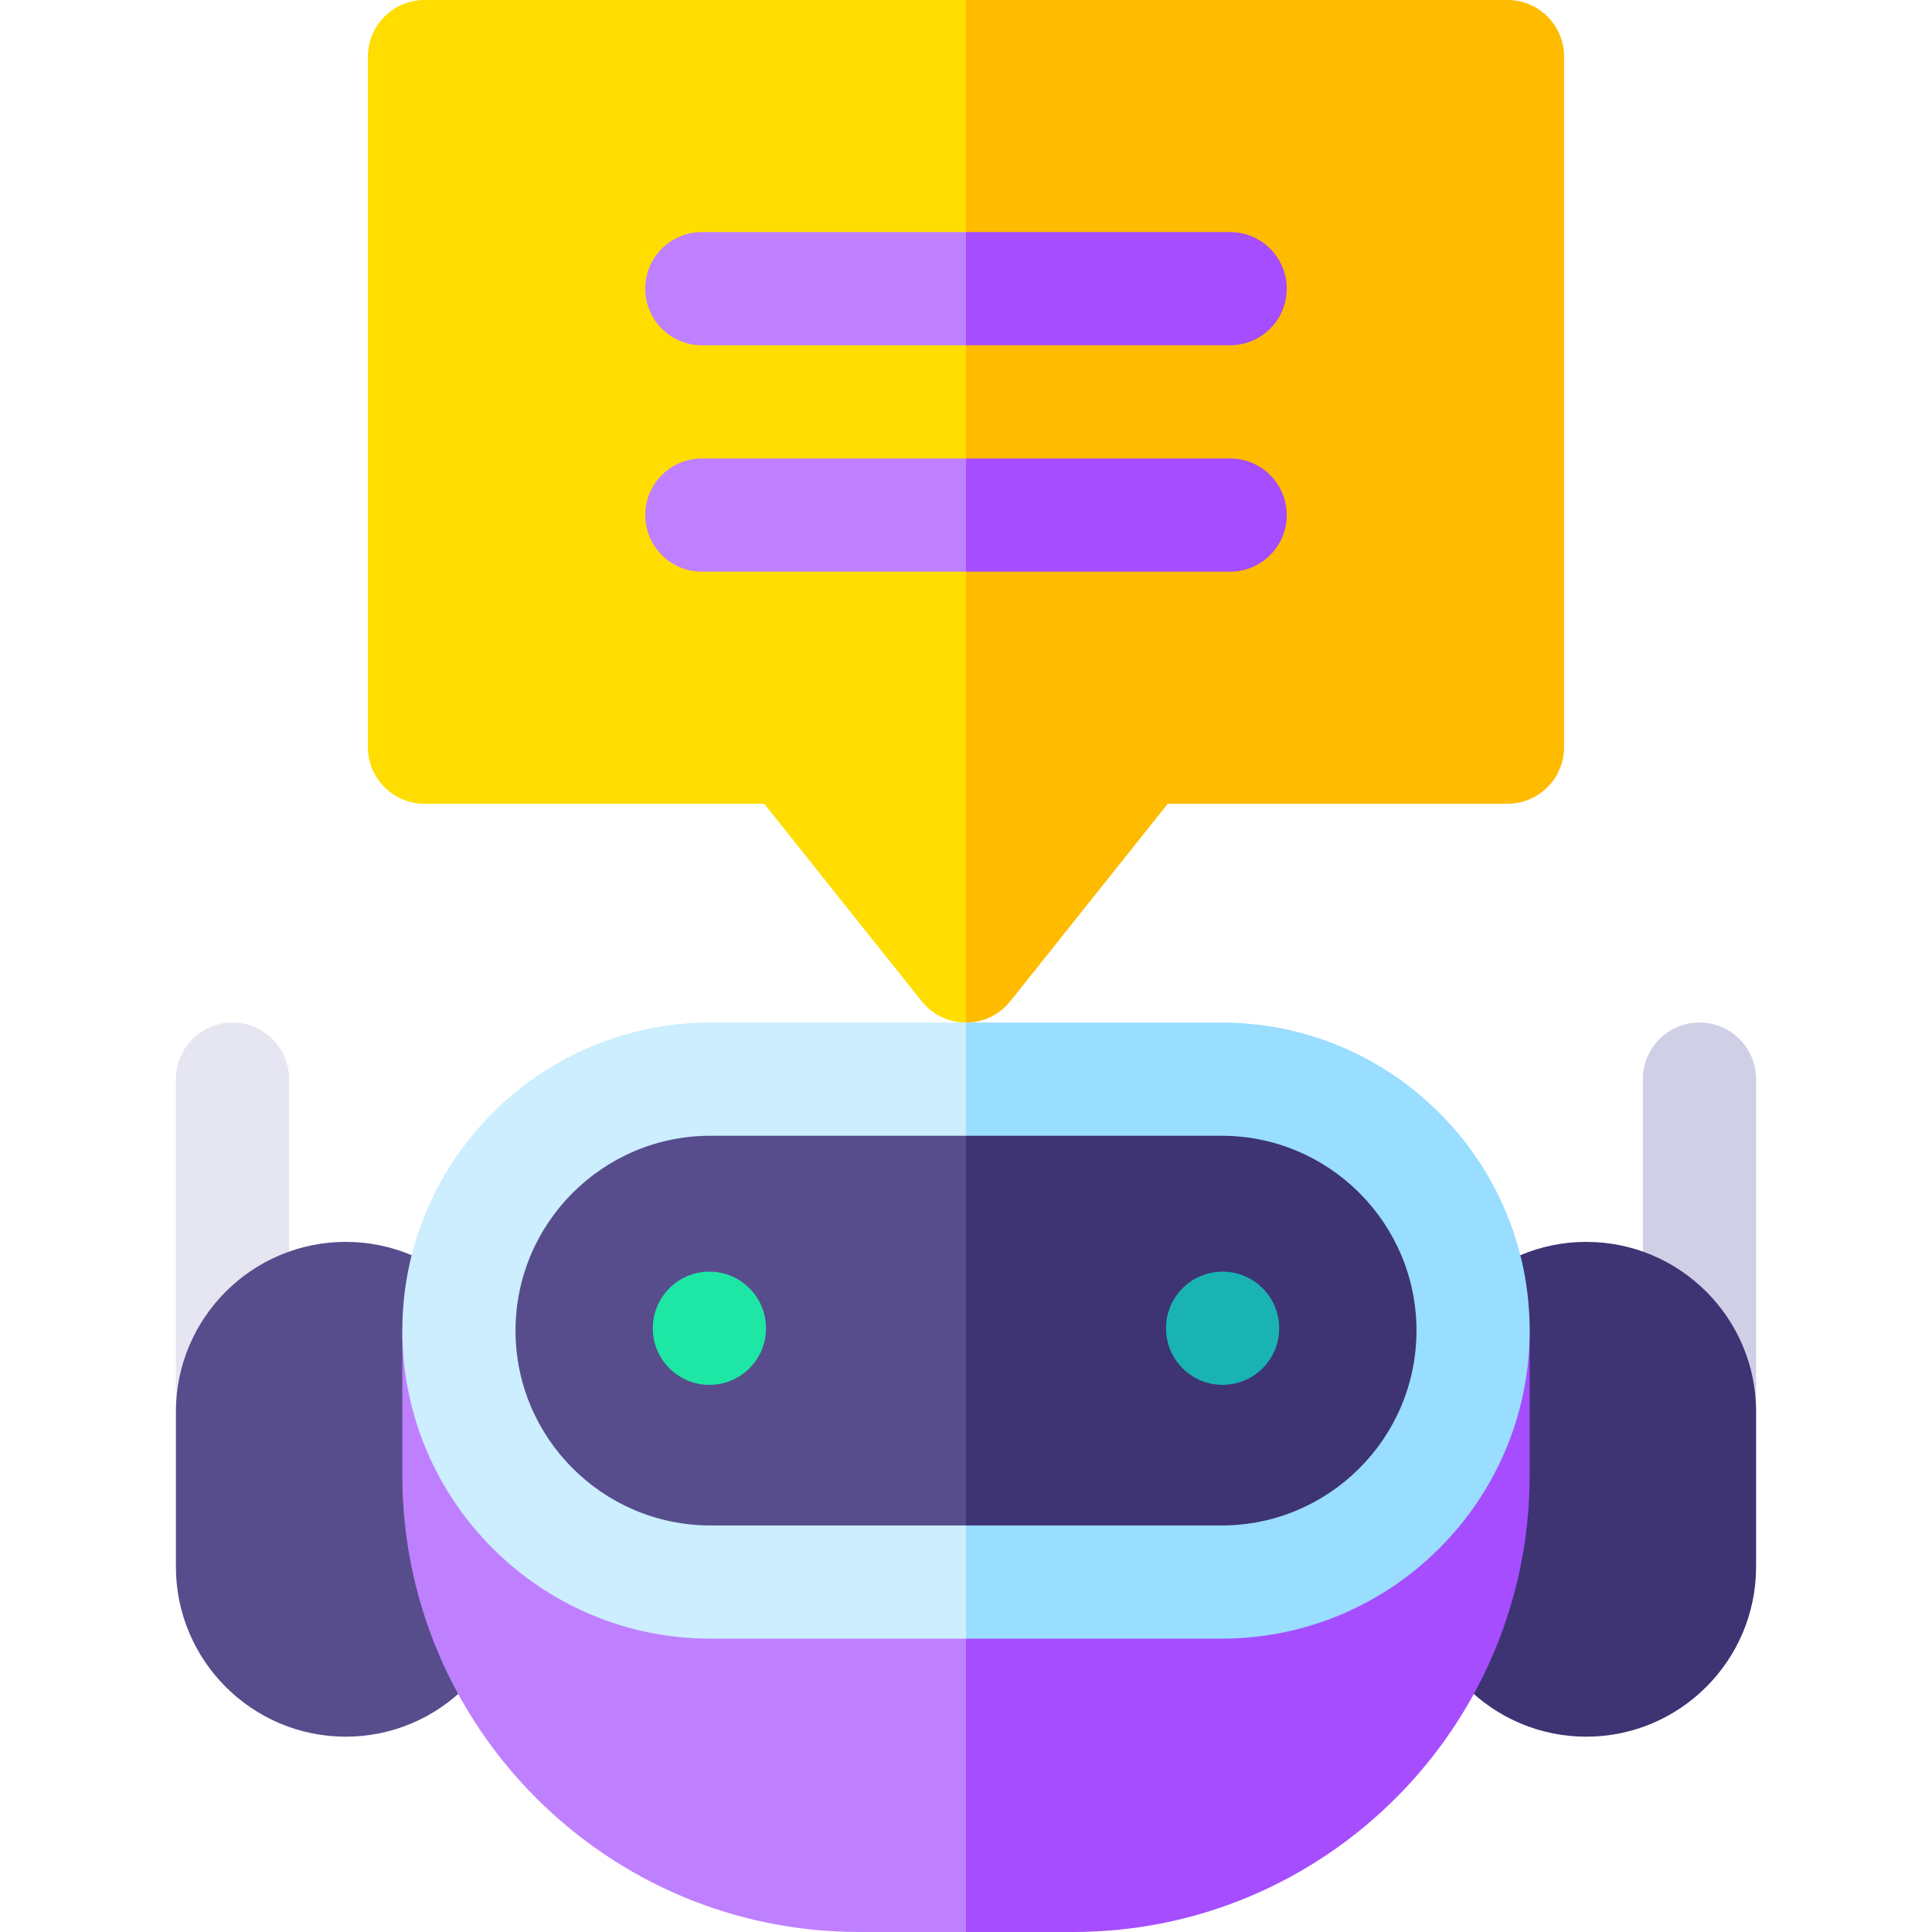 <svg id="Capa_1" enable-background="new 0 0 512 512" height="512" viewBox="0 0 512 512" width="512" xmlns="http://www.w3.org/2000/svg"><g><g><path d="m450.381 389.111s-15-6.716-15-15v-88.122c0-8.284 6.716-15 15-15s15 6.716 15 15l-.001 88.121z" fill="#cfcfe6"/></g><g><path d="m465.38 374.11v41.13c0 24.81-20.19 45-45 45s-45-20.19-45-45v-41.13c0-24.81 20.19-45 45-45s45 20.19 45 45z" fill="#3e3373"/></g><g><path d="m61.619 389.111-15-15v-88.122c0-8.284 6.716-15 15-15s15 6.716 15 15v88.122c0 8.284-15 15-15 15z" fill="#e6e6f2"/></g><g><path d="m136.62 374.11v41.13c0 24.81-20.19 45-45 45s-45-20.19-45-45v-41.13c0-24.81 20.19-45 45-45s45 20.19 45 45z" fill="#574d8c"/></g><g><path d="m256 337.62L303.704 452 256 512h-28.35c-66.74.0-121.03-54.29-121.03-121.03v-38.35l15-15z" fill="#bf80ff"/></g><path d="m405.38 352.62v38.35c0 66.74-54.29 121.03-121.03 121.03H256V337.62h134.38z" fill="#a64dff"/><path d="m256 285.99 47.704 56.429L256 419.26h-67.75c-36.8.0-66.63-29.83-66.63-66.64.0-18.4 7.46-35.06 19.52-47.12 12.05-12.05 28.71-19.51 47.11-19.51z" fill="#574d8c"/><path d="m390.38 352.62c0 18.4-7.46 35.06-19.52 47.12-12.05 12.06-28.71 19.52-47.11 19.52H256V285.99h67.75c36.8.0 66.63 29.83 66.63 66.63z" fill="#3e3373"/><g><path d="m256 0 93.005 96.115L256 271c-4.56.0-8.88-2.08-11.73-5.65L202.52 213H112.5c-8.28.0-15-6.72-15-15V15c0-8.28 6.72-15 15-15z" fill="#fd0"/></g><path d="m414.5 15v183c0 8.28-6.72 15-15 15h-90.02l-41.75 52.35c-2.85 3.57-7.17 5.65-11.73 5.65V0h143.5c8.28.0 15 6.72 15 15z" fill="#fb0"/><circle cx="188" cy="352" fill="#1ee6a4" r="15"/><circle cx="324" cy="352" fill="#19b3b4" r="15"/><g><g><path d="m256 61.5 15.327 15L256 91.5h-70c-8.28.0-15-6.72-15-15s6.72-15 15-15z" fill="#bf80ff"/></g><g><path d="m256 121.5 20.568 14-20.568 16h-70c-8.28.0-15-6.72-15-15s6.72-15 15-15z" fill="#bf80ff"/></g></g><path d="m341 136.5c0 8.28-6.72 15-15 15h-70v-30h70c8.28.0 15 6.72 15 15z" fill="#a64dff"/><path d="m341 76.5c0 8.28-6.72 15-15 15h-70v-30h70c8.28.0 15 6.72 15 15z" fill="#a64dff"/><g><path d="m188.25 300.99H256l24.058-16.062L256 270.99h-67.75c-45.01.0-81.63 36.62-81.63 81.63.0 45.02 36.62 81.64 81.63 81.64H256l15.327-19.562L256 404.26h-67.75c-28.47.0-51.63-23.16-51.63-51.64.0-28.47 23.16-51.63 51.63-51.63z" fill="#cef"/></g><path d="m405.38 352.62c0 45.02-36.62 81.64-81.63 81.64H256v-30h67.75c28.47.0 51.63-23.16 51.63-51.64.0-28.47-23.16-51.63-51.63-51.63H256v-30h67.75c45.01.0 81.63 36.62 81.63 81.63z" fill="#9df"/></g></svg>